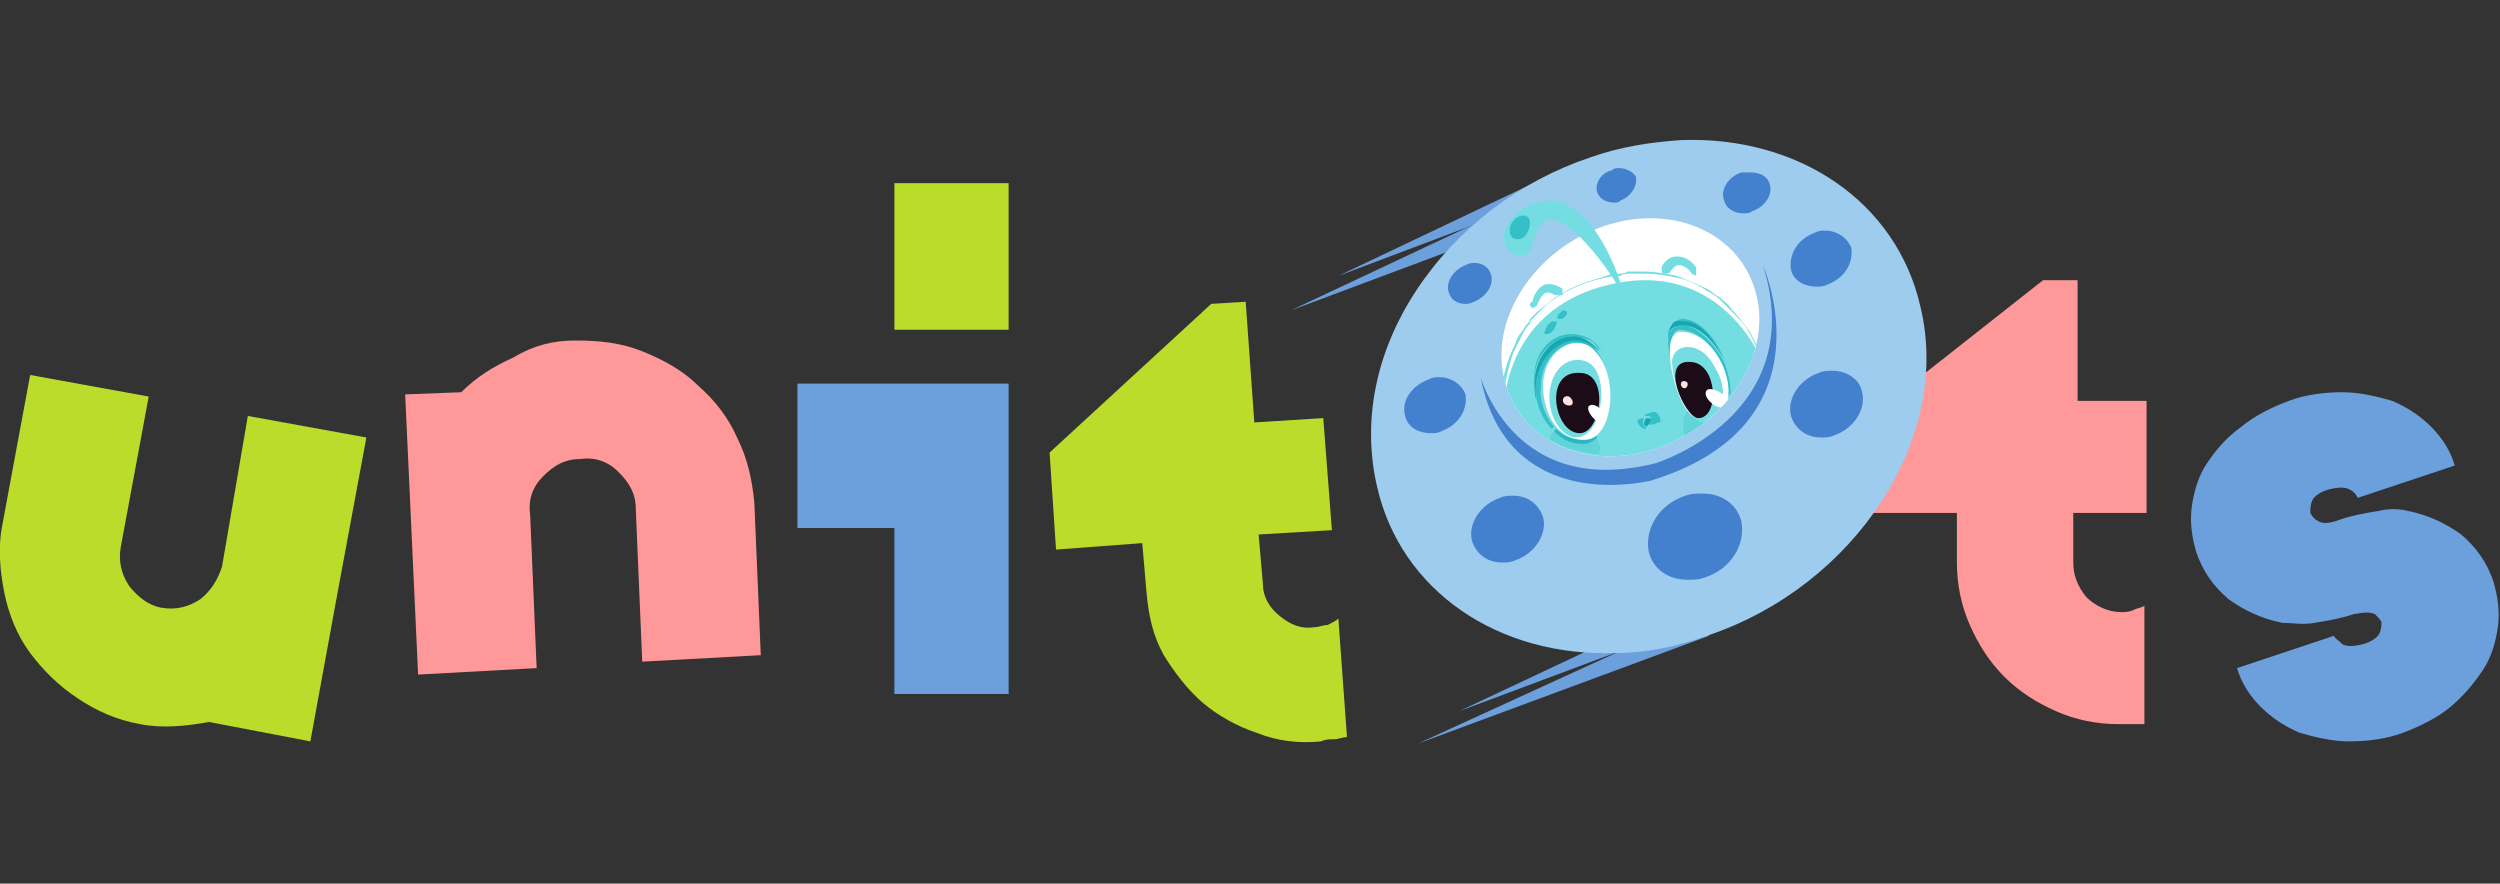 <?xml version="1.0" encoding="utf-8"?>
<!-- Generator: Adobe Illustrator 23.0.2, SVG Export Plug-In . SVG Version: 6.00 Build 0)  -->
<svg version="1.1" id="Layer_1" xmlns="http://www.w3.org/2000/svg" xmlns:xlink="http://www.w3.org/1999/xlink" x="0px" y="0px"
	 viewBox="0 0 116 41" style="enable-background:new 0 0 116 41;" xml:space="preserve">
<rect x="0" y="0" width="116" height="41" fill="#333333" stroke="none"/>
<style type="text/css">
	.st0{fill:#6CA0DC;}
	.st1{fill:#BBDC2B;}
	.st2{fill:#FF9999;}
	.st3{fill:#9ECCEF;}
	.st4{fill:#FFFFFF;}
	.st5{fill:#4380CE;}
	.st6{clip-path:url(#SVGID_2_);fill:#74DDE2;}
	.st7{clip-path:url(#SVGID_2_);fill:#61D4DA;}
	.st8{clip-path:url(#SVGID_2_);fill:#35C0C8;}
	.st9{clip-path:url(#SVGID_2_);fill:#2CB8C1;}
	.st10{clip-path:url(#SVGID_2_);fill:#FFFFFF;}
	.st11{clip-path:url(#SVGID_2_);fill:#149FAB;}
	.st12{clip-path:url(#SVGID_2_);fill:#1C0C18;}
	.st13{clip-path:url(#SVGID_2_);fill:#18A6B1;}
	.st14{clip-path:url(#SVGID_2_);fill:#FFE3E3;}
	.st15{fill:#74DDE2;}
	.st16{fill:#35C0C8;}
</style>
<g>
	<polygon class="st0" points="77.9,28.2 67.7,33 79.2,28.7 	"/>
	<polygon class="st0" points="78.9,28.5 65.8,34.5 79.3,29.5 	"/>
	<path class="st1" d="M11.5,19.3l5.5,1l-1.3,7l-1.3,7.1l-4.7-0.9c-1.1,0.2-2.2,0.3-3.2,0.1c-1.1-0.2-2-0.6-2.9-1.2
		c-0.9-0.6-1.6-1.3-2.2-2.1c-0.6-0.8-1-1.8-1.2-2.8c-0.2-1-0.3-2.1-0.1-3.1l1.3-7l5.5,1l-1.3,7c-0.1,0.6,0,1.2,0.4,1.8
		c0.4,0.5,0.9,0.9,1.5,1c0.6,0.1,1.2,0,1.8-0.4c0.5-0.4,0.8-0.9,1-1.5L11.5,19.3z"/>
	<path class="st2" d="M26.7,15.8c1.1,0,2.1,0.1,3.1,0.5c1,0.4,1.9,0.9,2.6,1.6c0.8,0.7,1.4,1.5,1.8,2.4c0.5,1,0.7,2,0.8,3l0.3,7.1
		l-5.5,0.3l-0.3-7.1c0-0.7-0.3-1.2-0.8-1.7c-0.5-0.5-1.1-0.7-1.8-0.6c-0.7,0-1.2,0.3-1.7,0.8c-0.5,0.5-0.7,1.1-0.6,1.8l0.3,7.1
		l-5.5,0.3l-0.6-13l2.6-0.1c0.7-0.7,1.5-1.2,2.4-1.6C24.8,16,25.7,15.8,26.7,15.8z"/>
	<polygon class="st0" points="37,17.8 46.8,17.8 46.8,32.2 41.5,32.2 41.5,24.5 37,24.5 	"/>
	<rect x="41.5" y="8.5" class="st1" width="5.3" height="6.8"/>
	<path class="st1" d="M58.2,19.6l3.2-0.2l0.4,5.2l-3.4,0.2l0.2,2.3c0,0.6,0.3,1.1,0.8,1.5c0.5,0.4,1,0.6,1.6,0.5
		c0.2,0,0.4-0.1,0.6-0.1c0.2-0.1,0.4-0.2,0.5-0.3l0.4,5.5c-0.2,0-0.4,0.1-0.6,0.1c-0.2,0-0.4,0-0.6,0.1c-1,0.1-2,0-3-0.4
		c-0.9-0.3-1.8-0.8-2.5-1.4s-1.3-1.4-1.8-2.2c-0.5-0.9-0.7-1.8-0.8-2.9l-0.2-2.3l-4,0.3l-0.3-4.5l7.5-6.9l1.6-0.1L58.2,19.6z"/>
	<path class="st2" d="M96.4,18.6l3.2,0l0,5.2l-3.4,0l0,2.3c0,0.6,0.2,1.1,0.6,1.6c0.4,0.4,1,0.7,1.6,0.7c0.2,0,0.4,0,0.6-0.1
		c0.2-0.1,0.4-0.1,0.5-0.2l0,5.5c-0.2,0-0.4,0-0.6,0c-0.2,0-0.4,0-0.6,0c-1,0-2-0.2-2.9-0.6c-0.9-0.4-1.7-0.9-2.4-1.6
		c-0.7-0.7-1.2-1.5-1.6-2.4c-0.4-0.9-0.6-1.9-0.6-2.9l0-2.3l-4,0l0-4.5l8-6.3l1.6,0L96.4,18.6z"/>
	<path class="st0" d="M111.7,23.7c1,0.2,1.8,0.6,2.5,1.1c0.7,0.6,1.2,1.3,1.5,2.2c0.2,0.7,0.3,1.4,0.2,2.1c-0.1,0.7-0.3,1.4-0.7,2
		c-0.4,0.6-0.9,1.2-1.5,1.7c-0.6,0.5-1.4,0.9-2.2,1.2c-0.8,0.3-1.7,0.4-2.5,0.4c-0.8,0-1.6-0.2-2.3-0.4c-0.7-0.3-1.3-0.7-1.8-1.2
		c-0.5-0.5-0.9-1.1-1.1-1.8l4.5-1.5c0,0.1,0.2,0.2,0.4,0.4c0.2,0.1,0.5,0.1,0.9,0c0.4-0.1,0.7-0.3,0.8-0.5c0.1-0.2,0.1-0.4,0.1-0.5
		c0-0.1-0.1-0.2-0.3-0.4c-0.2-0.1-0.5-0.1-1,0c-0.6,0.2-1.2,0.3-1.8,0.4c-0.5,0.1-1.1,0-1.5,0c-1-0.2-1.8-0.6-2.5-1.1
		c-0.7-0.6-1.2-1.3-1.5-2.2c-0.2-0.7-0.3-1.4-0.2-2.1c0.1-0.7,0.3-1.4,0.7-2c0.4-0.6,0.9-1.2,1.6-1.7c0.6-0.5,1.4-0.9,2.2-1.2
		c0.8-0.3,1.7-0.4,2.5-0.4c0.8,0,1.6,0.2,2.3,0.4c0.7,0.3,1.3,0.7,1.8,1.2c0.5,0.5,0.9,1.1,1.1,1.8l-4.5,1.5
		c-0.1-0.2-0.2-0.3-0.4-0.4c-0.2-0.1-0.5-0.1-0.9,0c-0.4,0.1-0.7,0.3-0.8,0.5c-0.1,0.2-0.1,0.4-0.1,0.6c0.1,0.2,0.2,0.3,0.4,0.4
		c0.2,0.1,0.5,0.1,1-0.1c0.6-0.2,1.2-0.3,1.8-0.4C110.8,23.6,111.3,23.6,111.7,23.7z"/>
	<polyline class="st0" points="72.2,8 62.1,12.8 73.5,8.5 72.2,8 	"/>
	<polyline class="st0" points="71.8,8.8 59.9,14.4 72.2,9.8 71.8,8.8 	"/>
	<path class="st3" d="M75,30.3c-5.5,0.2-10-2.9-11.1-7.7c-0.7-3-0.1-6.2,1.8-9.1c1.9-2.9,4.8-5.1,8.1-6.2c1.4-0.5,2.8-0.7,4.2-0.8
		c5.5-0.2,10,2.9,11.1,7.7c1.5,6.1-3,13-9.9,15.3C77.8,30,76.4,30.3,75,30.3"/>
	<path class="st4" d="M81.5,13.7c0.7,2.8-1.4,6-4.6,7.1c-3.2,1.1-6.4-0.3-7.1-3.2c-0.7-2.8,1.4-6,4.6-7.1
		C77.6,9.4,80.8,10.8,81.5,13.7"/>
	<path class="st5" d="M81.2,8C81.1,8,81,8,80.8,8c-0.6,0.2-1,0.8-0.8,1.3c0.1,0.4,0.5,0.6,0.9,0.6c0.1,0,0.3,0,0.4-0.1
		c0.6-0.2,1-0.8,0.8-1.3C82,8.2,81.7,8,81.2,8"/>
	<path class="st5" d="M66.8,17.5c-0.2,0-0.3,0-0.5,0.1c-0.8,0.3-1.3,1-1.1,1.7c0.1,0.5,0.6,0.8,1.2,0.8c0.2,0,0.3,0,0.5-0.1
		c0.8-0.3,1.2-1,1.1-1.7C67.8,17.8,67.3,17.5,66.8,17.5"/>
	<path class="st5" d="M70.2,23c-0.2,0-0.4,0-0.6,0.1c-0.9,0.3-1.5,1.2-1.3,2c0.2,0.6,0.7,1,1.4,1c0.2,0,0.4,0,0.6-0.1
		c0.9-0.3,1.5-1.2,1.3-2C71.4,23.4,70.9,23,70.2,23"/>
	<path class="st5" d="M85,17.2c-0.2,0-0.4,0-0.6,0.1c-0.9,0.3-1.5,1.2-1.3,2c0.2,0.6,0.7,1,1.4,1c0.2,0,0.4,0,0.6-0.1
		c0.9-0.3,1.5-1.2,1.3-2C86.3,17.6,85.7,17.2,85,17.2"/>
	<path class="st5" d="M79,22.9c-0.3,0-0.5,0-0.8,0.1c-1.2,0.4-1.9,1.5-1.7,2.6c0.2,0.8,0.9,1.3,1.8,1.3c0.3,0,0.5,0,0.8-0.1
		c1.2-0.4,1.9-1.5,1.7-2.6C80.6,23.4,79.9,22.9,79,22.9"/>
	<path class="st5" d="M84.7,10.7c-0.2,0-0.3,0-0.5,0.1c-0.8,0.3-1.2,1-1.1,1.7c0.1,0.5,0.6,0.8,1.2,0.8c0.2,0,0.3,0,0.5-0.1
		c0.8-0.3,1.2-1,1.1-1.7C85.7,11,85.2,10.7,84.7,10.7"/>
	<path class="st5" d="M68.4,12.2c-0.1,0-0.2,0-0.4,0.1c-0.5,0.2-0.9,0.7-0.8,1.2c0.1,0.4,0.4,0.6,0.8,0.6c0.1,0,0.2,0,0.4-0.1
		c0.5-0.2,0.9-0.7,0.8-1.2C69.1,12.4,68.8,12.2,68.4,12.2"/>
	<path class="st5" d="M75.1,7.8c-0.1,0-0.2,0-0.3,0.1C74.3,8,74,8.5,74.1,8.9c0.1,0.3,0.4,0.5,0.8,0.5c0.1,0,0.2,0,0.3-0.1
		c0.5-0.2,0.8-0.7,0.7-1.1C75.8,8,75.5,7.8,75.1,7.8"/>
	<path class="st5" d="M81.8,12.3c2.2,7-5,9.2-5,9.2c-0.8,0.2-1.6,0.3-2.3,0.3c-4.6,0-5.8-4.3-5.8-4.3c0.8,4.2,3.9,5,6,5
		c1.1,0,1.9-0.2,1.9-0.2C85.1,19.7,81.8,12.3,81.8,12.3"/>
	<g>
		<defs>
			<path id="SVGID_1_" d="M81.5,13.7c0.7,2.8-1.4,6-4.6,7.1c-3.2,1.1-6.4-0.3-7.1-3.2c-0.7-2.8,1.4-6,4.6-7.1
				C77.6,9.4,80.8,10.8,81.5,13.7"/>
		</defs>
		<clipPath id="SVGID_2_">
			<use xlink:href="#SVGID_1_"  style="overflow:visible;"/>
		</clipPath>
		<path class="st6" d="M74.2,23.1c0,0-3.6,0.1-4.2-2.1c-0.7-2.2-0.1-7,5.2-7.9c5.3-0.9,7.4,4.6,7.1,6.1c-0.3,1.5-2.9,2.8-2.9,2.8
			S78.1,23,74.2,23.1"/>
		<path class="st6" d="M74.9,23c0,0-0.1,0-0.4,0.1c-0.2,0-0.6,0.1-1.1,0.1c-0.5,0-1-0.1-1.6-0.3c-0.3-0.1-0.6-0.3-0.9-0.5l-0.1-0.1
			l-0.1-0.1l-0.1-0.1l-0.1-0.1l-0.2-0.2l-0.2-0.2c-0.2-0.3-0.4-0.7-0.5-1.1c-0.1-0.4-0.1-0.8-0.1-1.3c0-0.2,0-0.4,0.1-0.7
			c0-0.2,0.1-0.4,0.1-0.7c0.1-0.5,0.2-0.9,0.4-1.4c0.1-0.2,0.2-0.4,0.3-0.7c0.1-0.2,0.3-0.4,0.4-0.6c0.1-0.1,0.2-0.2,0.2-0.3
			c0.1-0.1,0.2-0.2,0.3-0.3c0.2-0.2,0.4-0.3,0.6-0.5c0.4-0.3,0.9-0.6,1.4-0.8c0.5-0.2,1-0.3,1.5-0.5l0.2,0l0,0l0,0l0,0l0.1,0
			c0.1,0,0.3,0,0.4-0.1c0.3,0,0.5,0,0.8,0c0.5,0,1,0.1,1.5,0.2c0.5,0.2,1,0.4,1.4,0.6c0.2,0.1,0.4,0.3,0.6,0.4
			c0.2,0.2,0.4,0.3,0.5,0.5c0.3,0.3,0.6,0.7,0.9,1.1c0.1,0.2,0.2,0.4,0.3,0.6l0.1,0.2l0,0.1l0,0.1c0,0.1,0.1,0.2,0.1,0.3
			c0.2,0.4,0.3,0.8,0.4,1.2c0,0.2,0,0.4,0,0.6c0,0.1,0,0.2,0,0.3l0,0.1l0,0.1c-0.1,0.4-0.3,0.7-0.6,1c-0.1,0.1-0.2,0.3-0.4,0.4
			c-0.1,0.1-0.3,0.2-0.4,0.3c-0.5,0.4-1,0.6-1.4,0.8c-0.1,0-0.2,0.1-0.3,0.1c-0.1,0-0.2,0.1-0.3,0.1l-0.2,0.1l-0.2,0.1
			c-0.2,0.1-0.4,0.1-0.4,0.1s0.1,0,0.3-0.1l0.2-0.1l0.2-0.1c0.1,0,0.2-0.1,0.3-0.1c0.1,0,0.2-0.1,0.3-0.1c0.4-0.2,0.9-0.5,1.4-0.9
			c0.1-0.1,0.2-0.2,0.4-0.3c0.1-0.1,0.2-0.2,0.3-0.4l0.1-0.1l0.1-0.1l0.1-0.1l0.1-0.1l0.1-0.1l0.1-0.1l0.1-0.3l0-0.1l0-0.1
			c0-0.1,0-0.2,0-0.3c0-0.2,0-0.4,0-0.6c0-0.4-0.2-0.8-0.3-1.2c0-0.1-0.1-0.2-0.1-0.3l0-0.1l0-0.1l-0.1-0.1
			c-0.1-0.2-0.2-0.4-0.3-0.6c-0.2-0.4-0.5-0.7-0.9-1.1c-0.2-0.2-0.3-0.3-0.5-0.5c-0.2-0.2-0.4-0.3-0.6-0.4c-0.4-0.3-0.9-0.5-1.3-0.6
			c-0.5-0.1-1-0.2-1.5-0.2c-0.3,0-0.5,0-0.8,0c-0.1,0-0.3,0-0.4,0.1l-0.1,0l0,0l0,0l0,0l-0.2,0c-0.5,0.1-1,0.2-1.5,0.4
			c-0.5,0.2-0.9,0.4-1.3,0.7c-0.2,0.1-0.4,0.3-0.6,0.5c-0.1,0.1-0.2,0.2-0.3,0.3c-0.1,0.1-0.2,0.2-0.2,0.3c-0.2,0.2-0.3,0.4-0.4,0.6
			c-0.1,0.2-0.2,0.4-0.3,0.6c-0.2,0.4-0.3,0.9-0.4,1.3c0,0.2-0.1,0.4-0.1,0.7c0,0.2,0,0.4-0.1,0.6c0,0.4,0,0.8,0.1,1.2
			c0.1,0.4,0.2,0.7,0.5,1l0.2,0.2l0.2,0.2l0.1,0.1l0.1,0.1l0.1,0.1l0.1,0.1c0.3,0.2,0.6,0.4,0.8,0.5c0.6,0.2,1.1,0.3,1.6,0.3
			c0.4,0,0.8,0,1,0C74.7,23,74.9,23,74.9,23"/>
		<path class="st7" d="M72.1,20c-0.1,0.1-0.2,0.3-0.2,0.4c0.7,0.4,1.5,0.6,2.3,0.7c0-0.2,0.1-0.3,0-0.5c0-0.1-0.1-0.2-0.1-0.3
			c-0.2,0.2-0.4,0.3-0.6,0.3c0,0-0.1,0-0.1,0C72.8,20.6,72.4,20.3,72.1,20"/>
		<path class="st7" d="M78.3,19c-0.2,0.3-0.2,0.6-0.2,0.9c0,0.1,0,0.2,0.1,0.3c0.3-0.2,0.6-0.4,0.9-0.6c-0.1,0-0.1,0-0.2-0.1
			c0,0,0,0-0.1,0c-0.1,0-0.2-0.1-0.2-0.2c0,0,0,0,0,0C78.4,19.2,78.4,19.1,78.3,19"/>
		<path class="st8" d="M72.1,14.9c-0.1,0-0.2,0.1-0.3,0.2c-0.1,0.2-0.2,0.4-0.1,0.4c0,0,0.1,0,0.1,0c0.1,0,0.2-0.1,0.3-0.2
			c0.1-0.2,0.2-0.4,0.1-0.4C72.1,15,72.1,14.9,72.1,14.9"/>
		<path class="st8" d="M72.6,14.4c-0.1,0-0.1,0-0.2,0.1c-0.1,0.1-0.2,0.2-0.1,0.3c0,0,0.1,0,0.1,0c0.1,0,0.1,0,0.2-0.1
			C72.7,14.6,72.8,14.5,72.6,14.4C72.7,14.4,72.6,14.4,72.6,14.4"/>
		<path class="st8" d="M76.7,19.1C76.7,19.1,76.6,19.2,76.7,19.1c-0.2,0.1-0.4,0.1-0.4,0.2c0,0,0,0,0.1,0c0.1,0,0.2,0,0.2,0.1
			c0,0.1-0.1,0.3-0.2,0.3c0.1,0,0.1,0,0.2,0c0.1,0,0.2,0,0.3-0.1C77.2,19.7,77,19.1,76.7,19.1"/>
		<path class="st8" d="M73.1,15.7c-1,0-2.1,1.2-1.8,2.8c0,0,0,0,0,0c0.1,0.6,0.4,1.1,0.7,1.4c0,0,0.1-0.1,0.1-0.1
			c-0.4-0.5-0.7-1.2-0.6-1.9c0-1.2,0.9-2,1.6-2c0.2,0,0.4,0.1,0.6,0.2c1.2,0.9,1.1,3.3,0.2,4.1c0,0,0,0.1,0,0.1c0.8-0.8,1-2.9,0.2-4
			C73.9,15.9,73.5,15.7,73.1,15.7"/>
		<path class="st9" d="M72.2,19.9c0,0-0.1,0.1-0.1,0.1c0.3,0.3,0.7,0.6,1.3,0.6c0,0,0.1,0,0.1,0c0.2,0,0.4-0.1,0.6-0.3
			c0,0,0-0.1,0-0.1c-0.1,0.1-0.3,0.2-0.5,0.2c0,0-0.1,0-0.1,0C72.9,20.4,72.5,20.2,72.2,19.9"/>
		<path class="st10" d="M73.8,16.1c-0.9-0.6-2.2,0.3-2.2,1.8c0,1.3,0.7,2.6,2,2.5S75.2,17.2,73.8,16.1"/>
		<path class="st6" d="M73.2,16.7c-0.6,0-1.2,0.5-1.3,1.5c-0.1,1.3,0.7,2.1,1.2,2.1c0,0,0,0,0,0c1.2,0,1.5-2.4,0.9-3.2
			C73.8,16.8,73.5,16.7,73.2,16.7"/>
		<path class="st8" d="M78.1,15.1c-0.3,0-0.5,0.1-0.7,0.4c0,0.4,0,0.9,0.2,1.5c-0.2-0.8-0.1-1.6,0.3-1.7c0,0,0,0,0,0
			c1.4,0,2.4,1.9,2.2,3.2c0.1-0.1,0.1-0.2,0.2-0.2c0-0.5-0.1-1-0.3-1.5C79.4,15.7,78.6,15.1,78.1,15.1"/>
		<path class="st9" d="M78.9,19.5c0.1,0,0.1,0.1,0.2,0.1c0,0,0,0,0,0c0,0-0.1,0-0.1,0C78.9,19.6,78.9,19.5,78.9,19.5"/>
		<path class="st10" d="M77.9,15.4c-0.9,0.2-0.2,3.2,0.6,3.9c0.6,0.6,1.2,0.1,1.5-0.3C80.7,17.8,79.5,15.3,77.9,15.4"/>
		<path class="st9" d="M78.5,19.3c0.1,0.1,0.2,0.1,0.2,0.2c0,0,0,0,0.1,0c0,0,0,0-0.1,0C78.7,19.5,78.6,19.4,78.5,19.3"/>
		<path class="st11" d="M78.8,19.5C78.8,19.5,78.8,19.5,78.8,19.5c0.1,0,0.1,0,0.2,0.1C78.9,19.5,78.9,19.5,78.8,19.5"/>
		<path class="st6" d="M78.3,16.1c-0.4,0-0.8,0.3-0.7,0.9c0,0.4,0.4,1.8,1,2.4c0.1,0.1,0.2,0.1,0.3,0.2c0.1,0,0.1,0,0.2,0.1
			c0,0,0,0,0,0c0,0,0.1,0,0.1,0c0.2-0.1,0.3-0.3,0.5-0.4c0.3-0.5,0.4-1.4-0.1-2.2C79.2,16.3,78.7,16.1,78.3,16.1"/>
		<path class="st12" d="M78.5,16.8c1.2,0.1,1.3,2.6,0.3,2.6C78.2,19.4,76.9,16.6,78.5,16.8z"/>
		<path class="st12" d="M73.3,17.3c-1.7-0.1-1.2,2.8,0,2.8C74.3,20.1,74.7,17.3,73.3,17.3z"/>
		<path class="st10" d="M73.8,18.8c0.2-0.1,0.8,0.3,0.6,0.7C74.2,19.9,73.4,18.9,73.8,18.8z"/>
		<path class="st10" d="M79.2,18.1c0.2-0.2,1.2,0.3,0.9,0.7S78.9,18.4,79.2,18.1z"/>
		<path class="st8" d="M72.9,15.5c-1.1,0-2.1,1.2-1.6,3.1c-0.1-0.3-0.1-0.5-0.1-0.8c-0.1-1.3,0.9-2.2,1.8-2.2c0.3,0,0.5,0.1,0.8,0.2
			c0.2,0.1,0.3,0.3,0.4,0.4c0,0,0.1,0.1,0.1,0.1C74,15.7,73.4,15.5,72.9,15.5"/>
		<path class="st13" d="M73,15.6c-0.9,0-1.8,0.9-1.8,2.2c0,0.3,0,0.5,0.1,0.8c0,0,0,0,0,0c-0.3-1.6,0.8-2.8,1.8-2.8
			c0.4,0,0.8,0.2,1.1,0.5c-0.1-0.2-0.3-0.3-0.4-0.4C73.5,15.7,73.3,15.6,73,15.6"/>
		<path class="st8" d="M78.1,14.8c-0.4,0-0.6,0.3-0.7,0.9c0,0,0,0,0-0.1c0-0.3,0.1-0.6,0.4-0.6c0.1,0,0.2,0,0.3,0
			c0.9,0,1.6,0.9,2,1.9c0,0,0,0,0,0C79.6,15.5,78.7,14.8,78.1,14.8"/>
		<path class="st13" d="M78.1,14.9c-0.1,0-0.2,0-0.3,0c-0.2,0-0.3,0.3-0.4,0.6c0.1-0.3,0.4-0.4,0.7-0.4c0.6,0,1.3,0.5,1.9,1.6
			C79.6,15.8,78.9,14.9,78.1,14.9"/>
		<path class="st14" d="M72.8,18.4c-0.3-0.1-0.4,0.3-0.1,0.4C73.1,18.9,73,18.5,72.8,18.4z"/>
		<path class="st14" d="M78.2,17.7c-0.2-0.1-0.3,0.2-0.1,0.3S78.4,17.7,78.2,17.7z"/>
		<path class="st8" d="M76.3,19.4c-0.2,0-0.4,0.1-0.3,0.2c0,0.1,0.2,0.3,0.3,0.3c0,0,0,0,0,0c0,0,0.1,0,0.1,0
			C76.2,19.7,76.2,19.5,76.3,19.4"/>
		<path class="st13" d="M76.4,19.4C76.3,19.4,76.3,19.4,76.4,19.4c-0.2,0.2-0.1,0.4,0,0.4c0.1-0.1,0.2-0.3,0.2-0.3
			C76.6,19.4,76.5,19.4,76.4,19.4"/>
		<path class="st6" d="M78.7,12.8l-0.2-0.1c-0.1-0.2-0.4-0.4-0.6-0.4c-0.2,0-0.3,0.2-0.4,0.3c0,0.1-0.2,0.1-0.3,0.1
			s-0.1-0.2-0.1-0.3c0,0,0.2-0.5,0.7-0.5c0.3,0,0.6,0.1,0.9,0.5L78.7,12.8L78.7,12.8z"/>
		<path class="st6" d="M71.1,14.3l0.2-0.1c0.1-0.2,0.2-0.5,0.4-0.6c0.2-0.1,0.4,0.1,0.5,0.1l0.3,0l0-0.3c0,0-0.4-0.3-0.8-0.2
			c-0.3,0.1-0.5,0.4-0.6,0.8C70.9,14.1,71,14.2,71.1,14.3L71.1,14.3z"/>
	</g>
	<path class="st15" d="M75.4,13.9c-0.2-1.1-1.5-4.6-3.5-4.6c-2,0.1-2.7,2.1-1.6,2.5c1.1,0.4,0.7-1.4,1.5-1.6
		C72.9,9.9,75.1,13.1,75.4,13.9"/>
	<path class="st16" d="M70.7,10c0,0-0.1,0-0.1,0c-0.7,0.2-0.7,1.1-0.2,1.1c0,0,0.1,0,0.1,0C71,11,71.2,10,70.7,10"/>
</g>
</svg>
